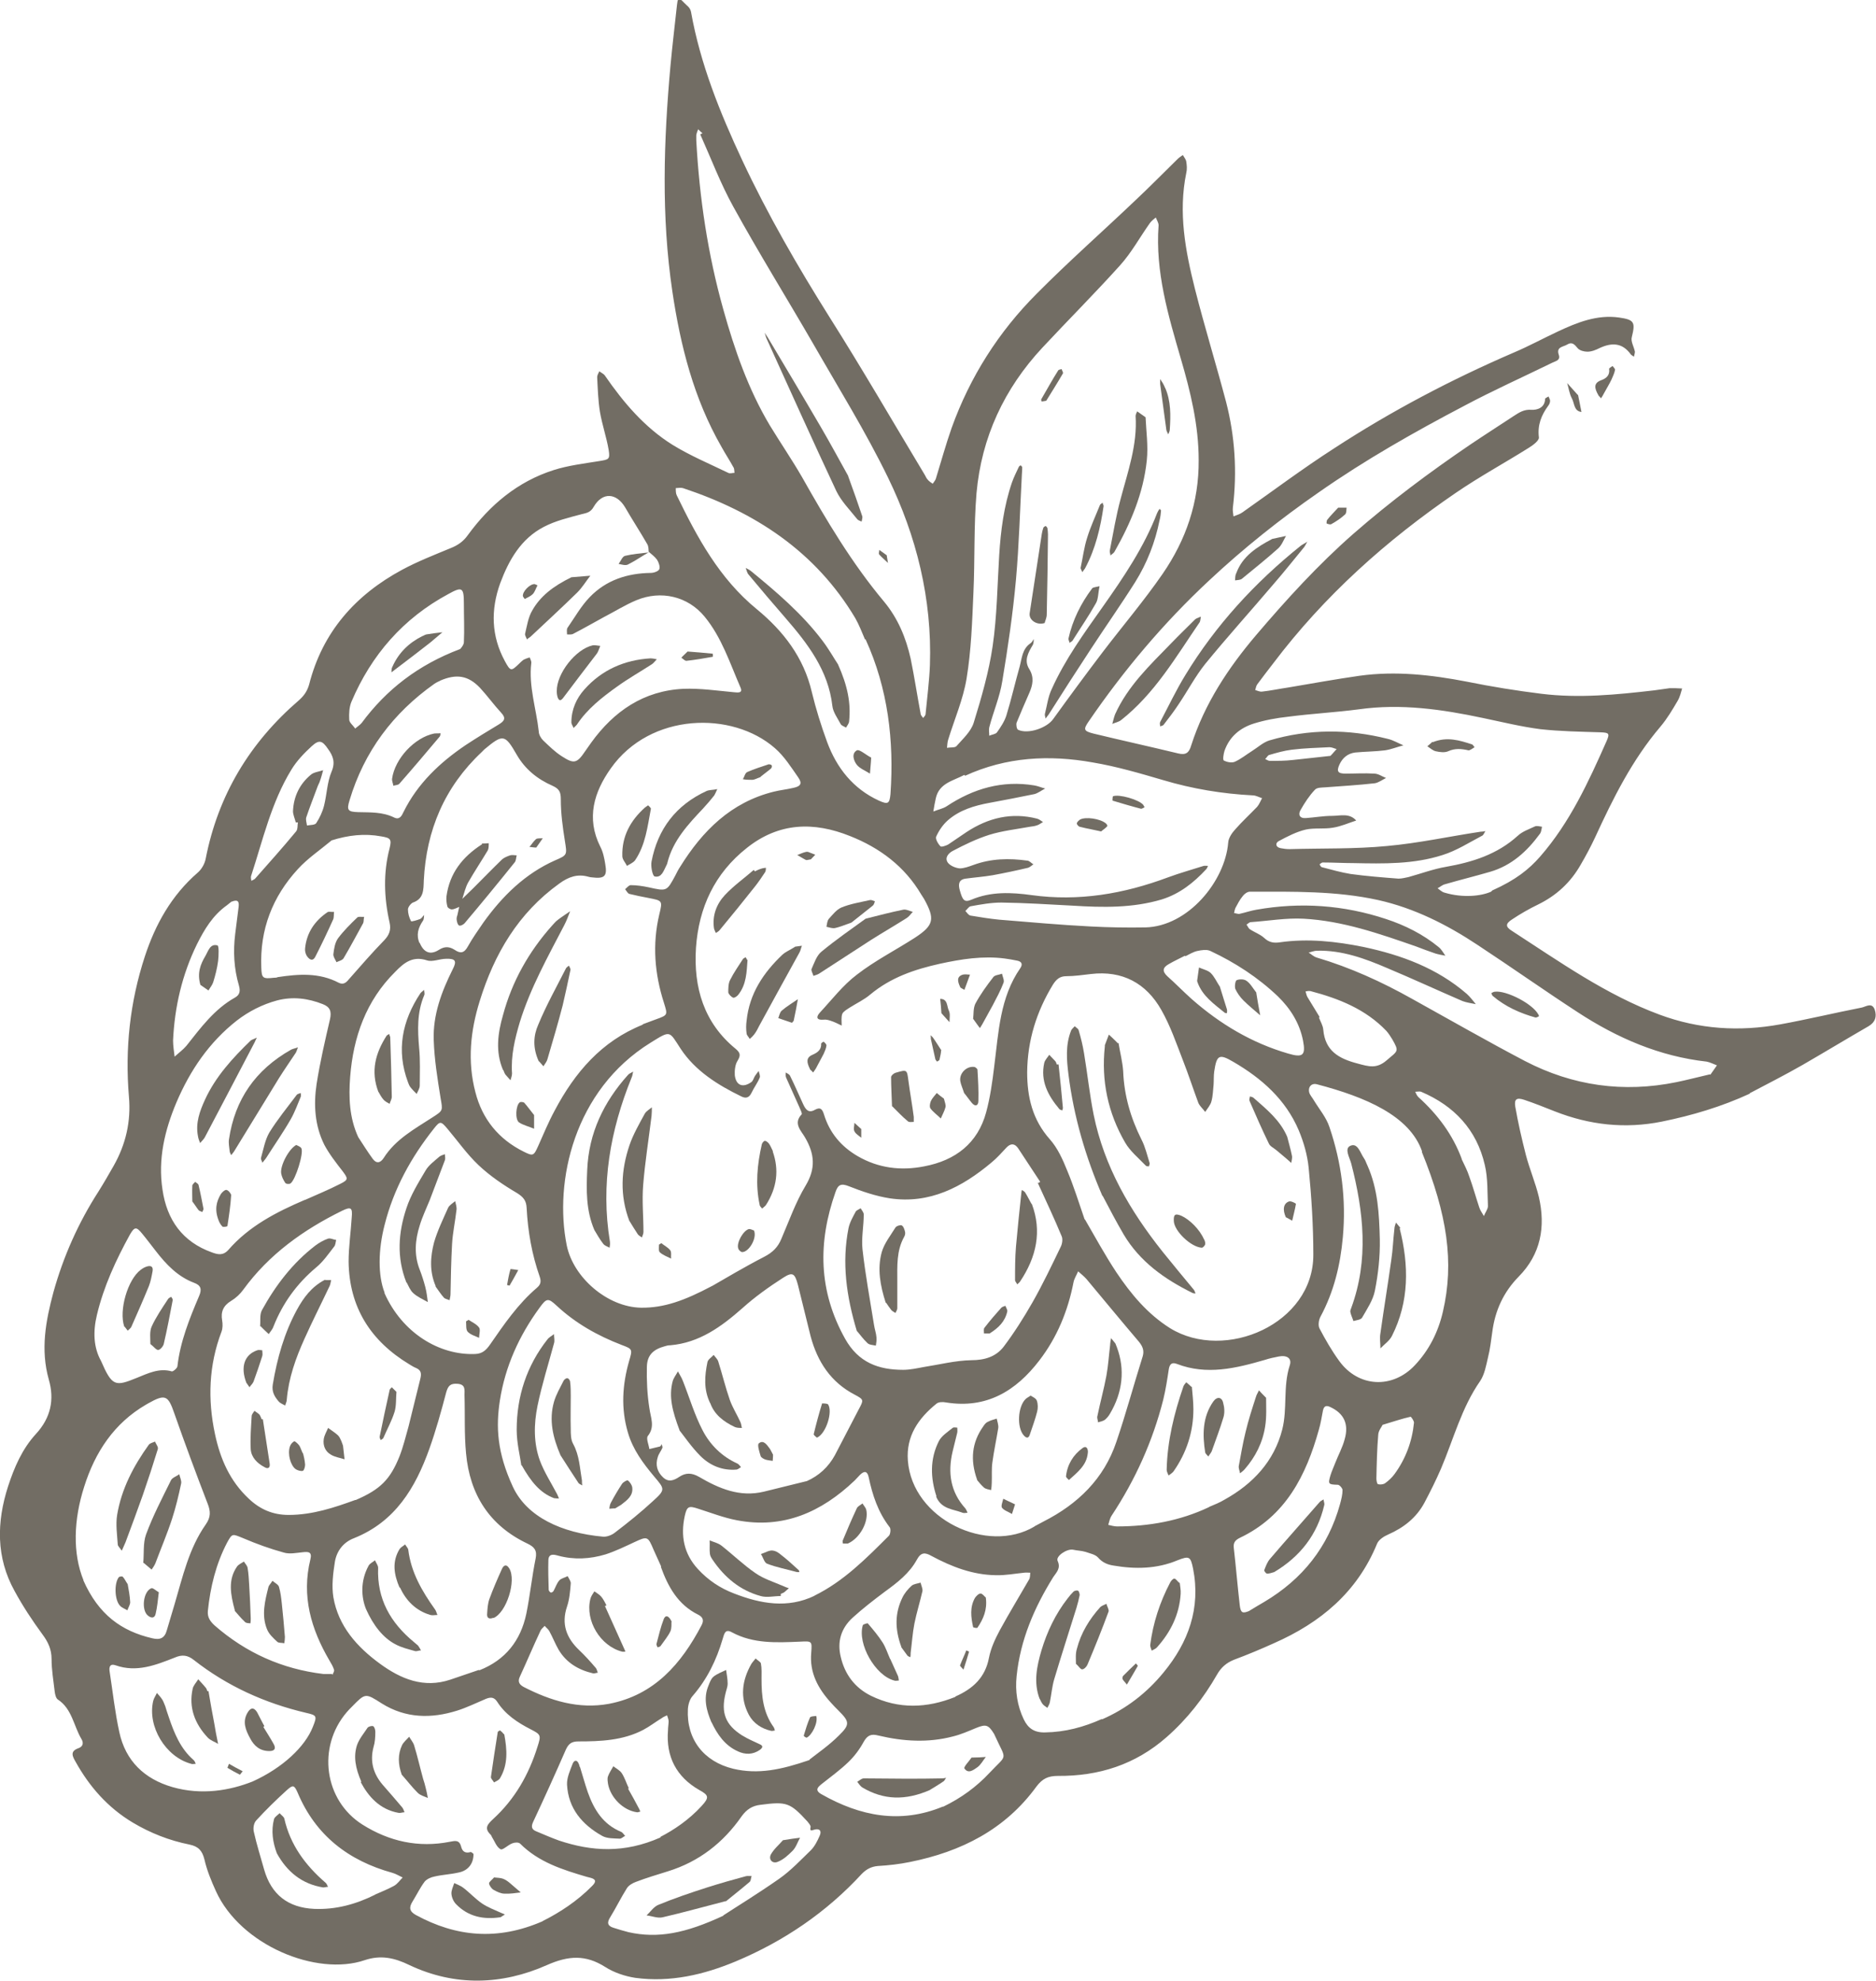 <svg xmlns="http://www.w3.org/2000/svg" id="Livello_2" viewBox="0 0 60.38 63.76"><defs><style>.cls-1{fill:#726d64;stroke-width:0px;}</style></defs><g id="Livello_1-2"><path class="cls-1" d="M56.32,35.2c-.91.42-1.85.7-2.83.9-1.19.24-2.33.11-3.45-.33-.33-.13-.65-.26-.98-.37-.24-.08-.33-.03-.29.22.09.52.21,1.04.34,1.55.12.46.31.9.42,1.36.22.96.06,1.84-.65,2.56-.49.5-.76,1.09-.85,1.78-.04.28-.07.56-.14.83-.06.26-.11.54-.25.75-.6.86-.86,1.88-1.26,2.82-.16.37-.34.73-.53,1.09-.26.49-.67.81-1.17,1.03-.14.06-.31.17-.36.3-.64,1.56-1.82,2.54-3.32,3.2-.42.19-.85.37-1.28.53-.25.1-.42.25-.55.48-.43.75-.96,1.43-1.62,2.01-1.01.89-2.19,1.26-3.5,1.25-.32,0-.5.09-.69.34-1.01,1.39-2.43,2.1-4.07,2.43-.34.07-.69.11-1.04.13-.21.02-.36.1-.51.25-1.14,1.24-2.51,2.17-4.06,2.82-1.03.43-2.1.68-3.23.53-.33-.05-.69-.17-.97-.35-.63-.4-1.18-.37-1.88-.06-1.44.64-2.96.69-4.42,0-.49-.24-.93-.33-1.44-.16-1.55.53-4-.48-4.79-2.22-.15-.33-.29-.67-.37-1.02-.07-.28-.19-.42-.48-.48-.65-.13-1.26-.37-1.83-.71-.8-.48-1.39-1.15-1.84-1.96-.09-.16-.19-.33.09-.43.15-.05.18-.17.1-.3-.25-.42-.3-.97-.76-1.27-.06-.04-.09-.17-.1-.26-.04-.35-.1-.69-.1-1.04,0-.31-.11-.55-.29-.79-.33-.45-.64-.92-.9-1.4-.6-1.08-.58-2.22-.21-3.37.2-.61.45-1.2.9-1.69.47-.51.6-1.1.41-1.75-.27-.96-.1-1.88.15-2.81.32-1.15.8-2.23,1.45-3.24.17-.27.33-.55.49-.83.39-.69.56-1.43.49-2.22-.13-1.54.03-3.04.51-4.51.34-1.04.86-1.97,1.7-2.7.13-.11.23-.29.26-.45.4-2.05,1.42-3.74,3-5.1.17-.15.27-.3.33-.51.43-1.69,1.49-2.88,2.99-3.69.5-.27,1.04-.48,1.57-.7.23-.09.41-.22.55-.42.71-.97,1.6-1.72,2.76-2.09.47-.15.98-.21,1.47-.29.3-.05.35-.05.3-.36-.07-.41-.21-.81-.28-1.22-.06-.37-.07-.74-.09-1.12,0-.06.04-.13.07-.19.06.05.14.08.18.14.6.87,1.28,1.67,2.18,2.23.57.35,1.19.61,1.79.9.05.03.13,0,.2,0-.01-.06,0-.14-.04-.19-.12-.22-.26-.43-.38-.65-.89-1.55-1.32-3.25-1.58-5-.36-2.42-.28-4.84-.06-7.27.06-.65.14-1.31.21-1.96.02-.16.03-.28.22-.07.09.1.2.15.23.3.3,1.68.93,3.24,1.65,4.78.82,1.75,1.78,3.41,2.81,5.05,1.05,1.66,2.04,3.37,3.05,5.05.04.06.06.13.11.18.04.05.1.09.16.13.03-.05.08-.1.1-.16.17-.55.32-1.1.51-1.64.59-1.64,1.51-3.09,2.74-4.32,1.02-1.03,2.11-1.99,3.16-2.99.47-.44.92-.9,1.38-1.35.05-.05.11-.08.16-.12.04.07.1.14.11.21.02.12.03.25,0,.37-.26,1.27-.03,2.5.28,3.73.31,1.22.68,2.42,1,3.63.29,1.12.36,2.26.22,3.41-.01.09.01.19.02.28.1-.04.21-.07.29-.13.98-.69,1.94-1.41,2.95-2.06,1.84-1.2,3.78-2.22,5.8-3.09.47-.2.93-.45,1.4-.67.62-.29,1.26-.55,1.97-.45.49.07.53.15.41.63-.04.14.07.31.1.47,0,.05-.02.1-.03.16-.03-.02-.07-.04-.1-.07-.27-.38-.61-.39-1-.21-.12.06-.26.12-.4.12-.11,0-.25-.04-.31-.11-.1-.12-.18-.22-.34-.12-.13.08-.36.07-.27.33.06.18-.1.2-.2.25-.94.46-1.9.89-2.82,1.38-1.62.85-3.21,1.75-4.71,2.8-1.24.86-2.42,1.8-3.52,2.83-1.47,1.37-2.75,2.89-3.88,4.54-.18.26-.16.31.15.39.91.22,1.82.42,2.73.64.25.06.35-.02.42-.26.43-1.34,1.19-2.49,2.09-3.55.98-1.15,1.99-2.26,3.13-3.26,1.19-1.04,2.45-1.98,3.76-2.87.46-.31.93-.61,1.4-.92.17-.11.33-.22.57-.2.18.01.43-.06.44-.35,0-.03.07-.05.11-.08.02.05.05.1.05.14,0,.05-.02.11-.06.16-.22.3-.35.62-.3,1.02.01.1-.19.25-.32.33-.78.49-1.59.93-2.35,1.45-2.24,1.53-4.24,3.32-5.88,5.49-.17.22-.34.44-.51.67-.04.05-.05.12-.07.19.07.02.15.06.22.05.28-.03.55-.09.83-.13.77-.13,1.54-.27,2.31-.38,1.16-.16,2.31-.03,3.45.19.79.16,1.59.29,2.4.39,1.21.15,2.42.03,3.63-.11.17-.02.33-.05.5-.07.13,0,.26,0,.4.01-.04.13-.07.27-.14.39-.17.29-.34.58-.56.84-.91,1.07-1.52,2.3-2.1,3.56-.14.3-.3.6-.47.89-.32.56-.77.98-1.36,1.27-.29.14-.57.3-.84.48-.22.14-.22.24-.01.37,1.53.99,3.03,2.06,4.76,2.7,1.27.47,2.56.55,3.88.31.88-.16,1.75-.37,2.62-.54.14-.03.33-.18.42.07.07.22.02.4-.2.53-.71.41-1.42.84-2.13,1.25-.56.32-1.13.61-1.7.91ZM20.88,17.78c-.01-.09,0-.19-.05-.27-.23-.4-.48-.78-.71-1.18-.28-.47-.73-.5-1.01-.02-.1.18-.22.2-.39.24-.41.11-.84.21-1.22.41-.73.38-1.12,1.06-1.4,1.81-.31.86-.29,1.7.15,2.51.18.33.2.33.45.09.05-.05.1-.1.16-.14.06-.03.12-.05.19-.07.02.06.06.13.05.18-.09.75.16,1.47.24,2.2,0,.1.07.22.14.29.19.18.38.37.6.51.4.26.49.23.76-.17.06-.09.13-.18.19-.27.73-1.01,1.69-1.67,2.97-1.73.54-.02,1.08.06,1.62.11.13.01.3.04.21-.16-.34-.78-.6-1.6-1.15-2.27-.54-.66-1.41-.86-2.2-.53-.36.15-.69.36-1.04.54-.33.18-.66.37-.99.54-.05.03-.13.02-.2.02,0-.08-.02-.17.02-.22.23-.33.43-.69.71-.98.53-.55,1.21-.77,1.97-.78.09,0,.24-.05.27-.12.03-.08-.02-.22-.07-.3-.07-.1-.18-.18-.27-.26h0ZM22.94,41.38c.4-.23,1.02-.6,1.66-.93.27-.14.44-.31.55-.58.25-.58.46-1.18.78-1.71.33-.55.29-1.02-.02-1.55-.12-.21-.39-.45-.11-.74.03-.03-.04-.15-.07-.23-.14-.32-.29-.64-.43-.96-.02-.05-.01-.1-.01-.16.05.03.12.06.14.11.15.3.28.61.42.91.08.17.17.3.38.18.18-.1.24-.01.29.15.18.59.55,1.03,1.08,1.34.67.39,1.4.48,2.15.33,1-.19,1.72-.74,1.99-1.74.13-.48.2-.98.26-1.48.14-1.09.18-2.21.84-3.16.08-.12.05-.21-.1-.24-.14-.03-.27-.05-.41-.07-.7-.09-1.39.02-2.08.17-.81.18-1.58.44-2.24.99-.2.17-.44.28-.66.42-.09.06-.2.12-.24.2-.04.11-.02.25-.02.38-.12-.06-.24-.12-.37-.16-.06-.02-.14-.04-.21-.03-.25.02-.24-.1-.12-.23.39-.42.74-.88,1.19-1.22.58-.45,1.25-.79,1.87-1.19.61-.4.65-.6.29-1.25-.03-.05-.06-.09-.09-.14-.53-.9-1.33-1.5-2.29-1.88-1.17-.47-2.29-.44-3.32.38-1.04.82-1.55,1.92-1.64,3.22-.08,1.27.25,2.41,1.28,3.25.14.12.17.2.06.38-.08.12-.1.32-.09.47.04.33.26.41.53.22.06-.04.08-.14.12-.2.04-.06.08-.11.12-.16.01.07.06.16.03.22-.07.17-.18.31-.26.48-.08.17-.19.19-.33.12-.76-.37-1.48-.82-1.95-1.53-.38-.58-.31-.61-.97-.2-2.47,1.53-3.11,4.47-2.7,6.52.21,1.04,1.31,1.99,2.39,2.01.74.01,1.4-.23,2.27-.69ZM32.9,15.01c0,.08,0,.16-.01.25-.06,1.13-.09,2.26-.19,3.39-.1,1.1-.26,2.19-.44,3.27-.08.51-.29.99-.42,1.49-.02.08,0,.18,0,.27.09-.04.21-.05.25-.11.12-.17.24-.35.3-.54.16-.52.28-1.05.43-1.58.07-.26.08-.56.34-.74.05-.03.08-.09.11-.14,0,.06,0,.14-.03.19-.15.25-.29.5-.11.78.16.26.11.51,0,.76-.14.32-.28.64-.41.96-.02.06,0,.21.05.23.32.15.93-.06,1.13-.35.52-.72,1.05-1.44,1.59-2.15.64-.84,1.33-1.65,1.93-2.52.75-1.09,1.17-2.3,1.16-3.66,0-1.12-.26-2.19-.57-3.25-.41-1.41-.83-2.81-.72-4.31,0-.08-.06-.17-.09-.25-.07.06-.14.11-.19.18-.32.45-.59.95-.96,1.36-.81.9-1.67,1.76-2.5,2.65-1.23,1.32-1.96,2.89-2.12,4.68-.09,1.07-.05,2.15-.1,3.22-.04.92-.07,1.84-.22,2.75-.11.67-.39,1.31-.59,1.96-.03.09-.03.18-.04.27.1-.02.25,0,.3-.05.21-.24.47-.47.56-.76.25-.81.49-1.64.61-2.47.14-.96.15-1.95.21-2.92.05-.8.15-1.58.41-2.34.06-.17.14-.33.22-.5.01-.02.04-.05.06-.05.01,0,.03.03.05.05ZM34.92,39.25c.32.55.64,1.14,1.01,1.7.47.7,1,1.34,1.73,1.8,1.77,1.09,4.62-.14,4.61-2.37,0-.93-.06-1.87-.15-2.79-.04-.41-.16-.83-.32-1.21-.42-.99-1.19-1.67-2.1-2.2-.46-.27-.54-.23-.62.31-.02.14-.01.28-.02.42-.02.18-.02.36-.07.54-.03.12-.13.23-.2.34-.07-.1-.17-.18-.22-.29-.17-.46-.32-.92-.5-1.38-.21-.54-.4-1.1-.69-1.61-.49-.87-1.26-1.28-2.27-1.16-.26.03-.53.07-.79.07-.21,0-.32.1-.43.27-.53.87-.82,1.8-.83,2.82,0,.8.17,1.53.73,2.16.25.28.42.66.56,1.01.21.5.37,1.02.56,1.57ZM20.68,32.97c.14-.05.29-.11.43-.16.39-.14.38-.14.26-.53-.3-.93-.38-1.88-.15-2.85.11-.45.1-.44-.36-.53-.21-.04-.41-.08-.61-.13-.05-.02-.09-.1-.13-.15.06-.05.12-.13.18-.13.19,0,.39.03.58.07.58.13.58.13.85-.37.05-.1.1-.2.16-.29.72-1.16,1.64-2.08,3.02-2.42.2-.05.41-.07.62-.12.24-.05.3-.14.16-.34-.23-.33-.45-.68-.75-.94-1.37-1.2-4.01-1.15-5.28.65-.54.76-.8,1.6-.34,2.52.09.17.13.37.16.56.07.39-.02.48-.42.43-.04,0-.08-.01-.12-.02-.35-.1-.64,0-.94.22-1.32.95-2.09,2.26-2.56,3.78-.3.96-.4,1.94-.14,2.93.22.87.75,1.52,1.56,1.92.3.15.32.13.46-.18.17-.38.33-.77.53-1.14.65-1.23,1.51-2.24,2.84-2.77ZM48.03,28.66c.76-.34,1.18-.68,1.54-1.09.96-1.1,1.56-2.41,2.14-3.72.11-.25.07-.27-.21-.28-.64-.02-1.28-.03-1.92-.1-.62-.08-1.23-.23-1.85-.36-1.32-.28-2.64-.47-3.99-.28-.76.1-1.53.14-2.29.24-.37.04-.75.11-1.1.22-.44.14-.78.42-.94.88-.03.1-.06.28-.02.31.1.05.25.08.35.04.2-.09.37-.23.56-.35.19-.12.36-.28.56-.34,1.26-.37,2.53-.37,3.8-.05.18.04.34.14.51.21-.2.05-.39.13-.59.16-.32.04-.64.04-.96.07-.24.03-.41.17-.51.39-.1.22-.05.29.2.29.31,0,.61-.02.92,0,.13,0,.25.09.38.14-.12.06-.24.15-.36.17-.53.06-1.05.09-1.58.13-.12.01-.28,0-.35.08-.18.19-.33.42-.46.65-.09.15-.03.28.18.26.28-.02.55-.07.83-.07.27,0,.56-.1.78.15-.25.08-.49.19-.75.23-.29.05-.59,0-.87.06-.3.07-.59.22-.87.37-.12.06-.11.2.06.23.1.02.19.03.29.03,1.05-.03,2.09,0,3.13-.1,1.01-.09,2.01-.31,3.01-.46.05,0,.11-.01.16-.02-.04.05-.06.13-.11.15-.42.22-.82.48-1.27.62-.93.3-1.9.28-2.86.26-.33,0-.67-.02-1-.02-.03,0-.07.04-.1.06.02.03.04.08.07.09.31.08.62.17.93.22.51.07,1.03.11,1.54.15.11,0,.22-.03.32-.05.4-.11.8-.26,1.21-.33.85-.15,1.65-.4,2.31-1,.15-.14.36-.21.55-.3.06-.03.16,0,.23.01-.02.08-.02.17-.07.23-.41.56-.91,1.02-1.6,1.22-.48.14-.97.26-1.45.4-.09.02-.16.09-.24.13.07.05.14.12.22.14.6.18,1.19.11,1.5-.03ZM11.45,48.28c.79-.34,1.11-.66,1.41-1.41.12-.31.2-.64.29-.96.13-.51.25-1.03.38-1.54.04-.17.02-.27-.14-.34-.08-.03-.15-.08-.22-.12-1.24-.75-1.93-1.83-1.95-3.3,0-.47.07-.94.1-1.42.03-.32-.02-.36-.31-.22-1.24.61-2.35,1.4-3.18,2.54-.1.14-.24.27-.39.36-.25.15-.34.35-.29.63.02.12.02.25-.02.36-.41,1.08-.45,2.18-.21,3.3.17.8.48,1.51,1.09,2.08.36.34.77.52,1.28.52.77,0,1.48-.24,2.14-.48ZM31.04,24.94c-.35.19-.81.26-.92.75-.03.14-.06.29-.08.43.14-.06.31-.09.43-.17.86-.57,1.79-.84,2.82-.67.12.02.23.07.35.1-.12.06-.23.15-.35.18-.48.1-.96.19-1.44.28-.49.09-.96.23-1.34.56-.16.14-.29.33-.38.53-.03.07.06.23.14.31.03.03.18-.02.25-.06.2-.13.39-.27.59-.4.7-.46,1.45-.64,2.27-.43.07.02.13.07.19.11-.06.03-.12.08-.18.1-.08.03-.16.04-.24.05-.44.08-.89.13-1.31.26-.41.13-.8.32-1.18.52-.13.07-.27.22-.15.38.08.1.25.17.38.18.14,0,.3-.06.44-.11.57-.21,1.15-.22,1.73-.14.07,0,.13.08.2.12-.06.04-.11.09-.17.11-.38.09-.76.17-1.14.24-.29.05-.58.07-.87.11-.23.03-.24.19-.19.37.09.33.15.4.37.31.63-.27,1.29-.24,1.94-.15,1.52.21,2.97-.04,4.39-.57.38-.14.77-.25,1.15-.37.04-.01.1,0,.14,0-.02.04-.03.08-.06.11-.4.43-.85.79-1.43.97-.94.28-1.9.26-2.86.2-.77-.04-1.53-.09-2.3-.1-.33,0-.66.06-.99.12-.06.01-.11.1-.17.15.05.05.1.14.17.15.3.05.61.1.91.13.99.08,1.97.17,2.96.22.58.03,1.17.04,1.75.03,1.38-.03,2.57-1.49,2.67-2.73.01-.15.12-.31.23-.43.22-.25.47-.48.7-.72.07-.08.11-.19.16-.28-.1-.03-.2-.09-.3-.09-.98-.05-1.94-.21-2.88-.49-.75-.22-1.5-.44-2.27-.57-1.4-.25-2.78-.18-4.11.43ZM33.39,38.09s.06-.03.09-.05c-.24-.36-.47-.72-.71-1.08-.11-.16-.24-.17-.38-.02-.15.16-.3.33-.47.47-.95.8-2,1.35-3.28,1.16-.45-.07-.89-.22-1.32-.39-.25-.1-.35-.05-.43.19-.57,1.62-.55,3.18.31,4.72.43.77,1.08,1,1.87,1,.22,0,.44-.05.66-.09.51-.08,1.02-.21,1.53-.22.43,0,.79-.11,1.04-.43.34-.45.65-.94.93-1.43.33-.58.62-1.19.91-1.79.05-.1.07-.25.03-.34-.24-.58-.51-1.15-.77-1.72ZM17.47,61.83c.54-.27,1.11-.64,1.59-1.13.13-.13.13-.21-.05-.26-.04-.01-.08-.02-.12-.03-.78-.23-1.55-.47-2.15-1.07-.05-.05-.18-.04-.25-.01-.14.05-.31.23-.38.19-.13-.07-.19-.26-.28-.4-.01-.02-.02-.05-.04-.07-.22-.21-.09-.34.08-.5.7-.64,1.15-1.43,1.43-2.33.12-.37.11-.39-.22-.56-.43-.22-.82-.48-1.08-.89-.1-.15-.21-.15-.36-.09-.31.13-.61.28-.93.38-.83.26-1.65.25-2.42-.23-.53-.34-.53-.34-.96.1-.06.06-.12.12-.17.18-.96,1.12-.73,2.84.51,3.62.86.54,1.8.75,2.81.55.16-.03.3-.07.36.15.04.17.14.23.31.18.02,0,.09.05.09.07,0,.3-.17.53-.48.59-.26.06-.53.07-.78.13-.11.02-.24.08-.31.16-.15.2-.26.43-.39.64-.12.19-.11.32.11.44,1.29.7,2.62.83,4.07.2ZM15.43,53.76c.84-.33,1.33-.96,1.51-1.82.12-.59.18-1.19.3-1.78.05-.26-.04-.37-.27-.48-1.22-.58-1.85-1.58-1.97-2.9-.06-.62-.03-1.25-.05-1.88,0-.16.04-.34-.22-.36-.24-.02-.31.07-.37.28-.16.61-.33,1.22-.54,1.81-.45,1.26-1.1,2.35-2.43,2.88-.34.13-.55.41-.61.75-.06.38-.11.78-.05,1.15.16.93.76,1.6,1.5,2.14.67.49,1.41.8,2.27.51.3-.1.61-.21.91-.31ZM22.53,4.33s.05-.03.08-.04c-.05-.04-.09-.08-.14-.13-.02.06-.05.12-.06.19,0,.05,0,.11,0,.17.1,1.84.37,3.66.87,5.44.36,1.29.8,2.56,1.49,3.72.34.56.71,1.1,1.04,1.67.79,1.4,1.61,2.78,2.64,4.01.45.54.71,1.17.86,1.84.12.59.21,1.18.32,1.77,0,.05.05.09.08.14.03-.04.08-.08.08-.13.05-.53.12-1.05.14-1.58.07-2.12-.43-4.14-1.35-6.03-.72-1.48-1.59-2.88-2.41-4.31-.85-1.47-1.75-2.92-2.57-4.41-.41-.74-.71-1.54-1.06-2.32ZM33.29,49.13c.08-.04.19-.1.3-.16,1.1-.56,1.94-1.37,2.34-2.56.31-.91.56-1.84.85-2.76.05-.18,0-.31-.12-.46-.57-.67-1.13-1.35-1.69-2.02-.08-.09-.18-.17-.27-.25-.05.12-.13.24-.15.36-.18.92-.53,1.77-1.1,2.51-.75.98-1.7,1.56-3,1.35-.1-.02-.24-.02-.31.04-.58.47-.98,1.04-.92,1.83.14,1.89,2.56,3.03,4.08,2.12ZM25.95,47.68c.41-.18.71-.46.92-.84.26-.49.51-.99.77-1.48.16-.3.17-.31-.13-.47-.77-.4-1.2-1.06-1.42-1.88-.14-.55-.27-1.11-.41-1.66-.1-.37-.17-.42-.48-.22-.45.29-.9.61-1.3.97-.68.6-1.39,1.12-2.33,1.2-.06,0-.11.01-.17.03-.37.1-.57.28-.58.66-.01.44.01.89.08,1.33.04.31.19.6-.05.9-.06.08.03.28.05.42.11-.03.22-.05.33-.08.03,0,.05-.05.07-.08,0,.04.03.09.02.12-.04.1-.12.19-.15.3-.08.25-.02.47.17.65.18.17.35.1.53-.02.2-.13.39-.13.62,0,.65.38,1.32.67,2.1.48.46-.11.92-.23,1.38-.34ZM9.82,38.62c.38-.17.77-.33,1.14-.52.26-.13.24-.17.07-.4-.21-.27-.43-.55-.59-.85-.31-.62-.35-1.29-.25-1.96.11-.7.27-1.39.43-2.08.06-.26,0-.4-.23-.49-.48-.19-.97-.25-1.47-.12-.48.13-.91.35-1.3.65-.89.7-1.5,1.6-1.94,2.63-.38.9-.6,1.83-.45,2.81.14.97.64,1.68,1.59,2.02.19.07.36.11.53-.08.67-.77,1.55-1.22,2.46-1.61ZM55.05,34.59c.06-.08.13-.19.21-.3-.11-.04-.22-.1-.33-.12-1.52-.17-2.88-.76-4.15-1.59-1.09-.71-2.15-1.46-3.23-2.17-.98-.65-2.03-1.18-3.19-1.44-1.36-.3-2.75-.27-4.13-.27-.08,0-.18.07-.23.14-.1.12-.17.26-.24.39-.02.05-.03.1-.04.16.06,0,.13.04.19.02.18-.04.35-.1.53-.13,1.42-.25,2.81-.15,4.17.3.61.2,1.19.49,1.69.9.09.07.15.18.22.28-.11-.02-.22-.04-.32-.07-.21-.07-.42-.15-.63-.23-1.18-.41-2.35-.82-3.61-.89-.56-.03-1.13.07-1.7.11-.05,0-.09.05-.14.08.04.05.06.12.11.15.15.1.33.16.46.28.15.14.3.17.5.14.91-.13,1.81-.03,2.7.15,1.22.26,2.36.68,3.32,1.51.11.1.2.22.29.33-.14-.03-.3-.05-.43-.1-.81-.35-1.61-.72-2.42-1.06-.72-.31-1.46-.58-2.26-.56-.09,0-.18.04-.27.06.08.05.16.13.26.16,1.08.32,2.09.78,3.07,1.33,1.21.67,2.41,1.36,3.63,2,1.54.8,3.17,1.03,4.88.68.34-.07.68-.16,1.07-.25ZM45.77,37.06c-.4-1.15-1.82-1.75-3.38-2.16-.18-.05-.3.09-.25.27.03.09.1.16.15.25.17.28.4.55.5.86.39,1.15.54,2.33.43,3.54-.08.9-.29,1.76-.72,2.56-.06.11-.08.29-.03.38.19.36.39.71.63,1.04.62.86,1.72.91,2.44.14.46-.49.75-1.07.9-1.72.37-1.59.14-3.13-.68-5.15ZM16.51,47.86c.45.96,1.56,1.48,2.9,1.6.12.01.28-.05.38-.13.42-.32.83-.65,1.22-1.01.41-.37.39-.39.05-.79-.36-.43-.69-.87-.85-1.42-.23-.78-.18-1.54.04-2.31.11-.37.11-.38-.24-.51-.78-.3-1.49-.7-2.1-1.27-.27-.25-.32-.24-.55.08-.65.89-1.1,1.88-1.27,2.97-.13.84-.1,1.67.42,2.79ZM12.37,41.61c.57,1.29,1.77,2.02,2.93,1.97.23-.01.35-.13.47-.3.45-.65.9-1.31,1.51-1.83.13-.11.14-.21.09-.36-.25-.71-.38-1.45-.42-2.21-.01-.23-.1-.35-.31-.48-.44-.26-.87-.55-1.24-.9-.37-.35-.67-.78-1-1.17-.21-.25-.24-.25-.43-.01-.74.93-1.3,1.95-1.59,3.1-.21.81-.22,1.63,0,2.19ZM27.84,20.58c-.1-.23-.19-.47-.31-.68-1.28-2.15-3.23-3.42-5.55-4.19-.07-.02-.16,0-.23,0,0,.08,0,.17.03.23.66,1.36,1.37,2.68,2.58,3.67.85.7,1.51,1.55,1.77,2.67.13.54.3,1.08.49,1.6.31.84.84,1.51,1.67,1.89.29.13.34.1.37-.21.12-1.72-.08-3.4-.8-4.98ZM35.47,55.34c.78-.34,1.44-.85,1.98-1.51.8-.97,1.2-2.07.95-3.34-.08-.39-.12-.42-.5-.27-.67.28-1.36.29-2.06.17-.2-.03-.36-.1-.5-.26-.09-.1-.26-.13-.4-.18-.13-.04-.27-.04-.4-.07-.2-.04-.57.21-.5.36.11.24-.04.37-.14.52-.61.98-1.06,2.02-1.18,3.19-.05.48.02.95.23,1.39.14.29.34.43.69.42.64-.01,1.24-.17,1.82-.43ZM2.68,50.86c.49,1.11,1.23,1.64,2.22,1.87.25.06.4,0,.47-.26.08-.28.17-.56.25-.84.26-.88.46-1.79,1-2.56.17-.24.16-.43.06-.68-.37-.96-.73-1.93-1.07-2.9-.2-.58-.29-.63-.84-.32-.02.01-.05.03-.07.04-1.03.6-1.64,1.53-1.99,2.64-.34,1.06-.38,2.14-.02,3.02ZM21.28,50.42c-.08-.18-.16-.35-.24-.53-.19-.45-.2-.45-.63-.25-.3.14-.61.29-.92.39-.5.15-1.01.18-1.53.04-.14-.04-.3-.07-.31.14-.01.32,0,.64.01.96,0,.03.04.08.07.09.03,0,.08-.03.09-.06.06-.11.1-.24.18-.33.06-.07.18-.09.27-.14.04.08.11.17.1.24-.02.25-.04.5-.12.74-.19.56-.02,1.01.39,1.4.19.18.37.38.54.58.03.04.04.1.06.15-.05,0-.11.03-.15.02-.47-.11-.86-.34-1.11-.76-.11-.19-.19-.4-.3-.6-.03-.06-.1-.11-.15-.17-.04.05-.1.09-.13.15-.23.49-.44.99-.67,1.49-.08.17,0,.26.13.33.86.44,1.76.72,2.74.54,1.46-.28,2.33-1.29,2.98-2.53.08-.15.05-.26-.11-.34-.65-.32-.97-.9-1.2-1.54ZM13.51,30.35c.13.31.34.4.62.22.19-.12.34-.1.5,0,.19.13.31.11.43-.11.15-.27.33-.52.5-.77.61-.85,1.34-1.57,2.31-2,.4-.17.38-.18.31-.63-.07-.44-.13-.88-.13-1.33,0-.24-.05-.34-.27-.44-.48-.21-.88-.53-1.15-1-.38-.66-.44-.67-1.04-.17-.03.03-.06.06-.09.09-1.19,1.12-1.78,2.51-1.86,4.13-.01.3,0,.59-.35.71-.07.03-.16.15-.16.22,0,.13.04.27.1.38.01.02.19-.03.29-.07.05-.02.08-.08.13-.13-.01.06,0,.14-.04.19-.15.22-.22.45-.11.71ZM8.13,57.34c.97-.44,1.69-1.12,1.94-1.76.14-.35.13-.37-.22-.45-1.32-.31-2.54-.86-3.61-1.7-.2-.16-.38-.18-.61-.08-.61.24-1.23.49-1.91.25-.17-.06-.22.04-.19.21.1.65.17,1.3.31,1.94.2.93.81,1.51,1.71,1.77.94.27,1.85.11,2.58-.18ZM30.76,54.6c.56-.25.95-.61,1.07-1.24.06-.31.2-.61.35-.89.3-.55.63-1.09.94-1.63.04-.06.03-.15.04-.22-.07,0-.13-.01-.2,0-.3.03-.61.09-.91.08-.74-.01-1.42-.27-2.07-.62-.21-.12-.34-.12-.47.12-.24.44-.63.74-1.03,1.03-.36.27-.71.54-1.04.84-.37.34-.5.77-.38,1.26.13.56.45.99.97,1.25.9.44,1.81.4,2.71.04ZM38.92,48.5c.17-.07.34-.14.49-.23.92-.51,1.6-1.24,1.86-2.26.17-.67.02-1.38.24-2.06.08-.23-.09-.34-.35-.29-.15.03-.3.06-.45.11-.93.27-1.87.5-2.83.13-.16-.06-.23,0-.26.16-.05.33-.1.66-.18.99-.34,1.34-.9,2.58-1.66,3.73-.06.09-.08.2-.11.3.09.02.19.05.28.05,1.03,0,2.03-.18,2.96-.62ZM10.66,27.06c-.36.3-.76.57-1.07.91-.82.89-1.23,1.95-1.18,3.17.01.35.05.37.41.33.04,0,.08,0,.12-.02.67-.1,1.33-.15,1.96.18.14.07.23.01.32-.1.38-.43.75-.86,1.15-1.27.16-.17.22-.33.17-.56-.18-.8-.21-1.6,0-2.4.07-.29.03-.33-.27-.38-.54-.1-1.06-.04-1.6.13ZM26.21,51.36c.94-.46,1.67-1.2,2.4-1.93.05-.05.07-.23.02-.28-.37-.48-.55-1.03-.67-1.6-.04-.2-.14-.22-.28-.08-.06.06-.11.12-.17.18-1.07,1.02-2.3,1.57-3.8,1.28-.42-.08-.83-.24-1.24-.37-.3-.1-.36-.08-.43.23-.14.64-.03,1.22.42,1.71.33.36.72.62,1.17.79.85.33,1.72.49,2.59.07ZM26.06,56.63c.24-.19.62-.45.94-.77.37-.36.34-.45-.02-.81-.08-.08-.16-.16-.23-.24-.42-.46-.7-.97-.64-1.62.03-.38.02-.37-.38-.35-.74.03-1.48.07-2.17-.3-.23-.13-.25.06-.3.21-.2.68-.5,1.3-.97,1.84-.09.1-.14.27-.15.42-.05.97.51,1.69,1.46,1.92.8.19,1.55.03,2.45-.28ZM21.26,59.12c.41-.21.91-.54,1.32-.99.26-.28.23-.35-.08-.52-.73-.42-1.07-1.07-1-1.92,0-.1.02-.2.02-.29,0-.06-.03-.12-.05-.19-.06.03-.12.05-.17.09-.2.12-.39.27-.6.38-.65.34-1.37.37-2.08.37-.22,0-.32.07-.41.27-.34.78-.69,1.55-1.05,2.32-.07.15-.05.24.09.3.24.1.49.21.74.3,1.05.35,2.1.42,3.27-.1ZM11.53,36.6c.15.23.3.47.46.69.12.17.25.15.36-.02.38-.6.99-.93,1.56-1.3.36-.23.34-.22.27-.63-.1-.62-.2-1.24-.22-1.86-.03-.81.25-1.56.61-2.28.14-.27.09-.35-.21-.34-.21,0-.44.11-.62.05-.46-.15-.74.08-1.02.37-.94.93-1.35,2.1-1.45,3.38-.05.65-.03,1.31.26,1.94ZM23.28,61.65c.38-.25,1.1-.69,1.8-1.18.37-.26.69-.6,1.02-.92.12-.12.21-.3.28-.46.07-.15.01-.25-.17-.2-.1.03-.15.06-.12-.09,0-.05-.06-.12-.1-.17-.56-.61-.67-.65-1.51-.54-.27.03-.45.15-.61.37-.59.85-1.37,1.46-2.37,1.77-.35.11-.69.21-1.03.34-.11.04-.23.11-.29.2-.19.3-.35.63-.54.94-.11.17-.09.28.11.34.16.05.32.1.48.14.94.21,1.83.04,3.05-.53ZM14.17,21.91s-.12.05-.19.1c-1.33.94-2.26,2.18-2.73,3.75-.1.32-.05.37.28.38.39.01.78-.01,1.15.17.18.09.25-.05.31-.18.45-.91,1.17-1.59,2-2.15.35-.23.71-.45,1.06-.66.18-.11.25-.2.08-.38-.24-.26-.44-.54-.68-.8-.38-.4-.76-.46-1.29-.23ZM30.36,58.15c.58-.28,1.07-.64,1.49-1.09.59-.63.55-.36.16-1.22,0-.01-.01-.02-.02-.04-.18-.29-.26-.31-.58-.18-.24.1-.49.21-.74.27-.8.21-1.6.16-2.4-.03-.23-.06-.35-.01-.47.2-.13.24-.3.47-.5.66-.26.25-.55.46-.84.69-.14.11-.25.21-.02.34,1.25.71,2.54.96,3.9.4ZM10.7,53.91c.02-.06.07-.12.05-.17-.03-.1-.09-.2-.15-.3-.59-1.01-.9-2.07-.61-3.25.06-.24-.06-.25-.24-.23-.21.02-.43.07-.62.01-.44-.12-.88-.28-1.3-.46-.35-.14-.35-.17-.52.14-.36.69-.54,1.43-.62,2.2-.02.21.08.34.22.47,1.01.88,2.17,1.4,3.5,1.56.08,0,.17,0,.28,0ZM3.25,43.8c.36.83.46.83,1.15.55.35-.14.72-.33,1.13-.21.04.01.17-.1.18-.16.09-.8.39-1.54.7-2.27.09-.21.06-.34-.16-.42-.53-.2-.9-.59-1.24-1.03-.15-.19-.29-.38-.44-.56-.18-.22-.24-.22-.39.04-.45.82-.84,1.66-1.06,2.58-.13.54-.11,1.05.13,1.48ZM40.22,51.84c.16-.1.32-.19.47-.28,1.23-.73,2.06-1.77,2.44-3.15.04-.15.08-.3.08-.45,0-.06-.1-.17-.15-.17-.31-.01-.32-.02-.24-.3.04-.13.1-.26.15-.39.1-.26.24-.51.31-.78.14-.49-.03-.83-.46-1.03-.14-.07-.21-.03-.24.11-.04.2-.07.41-.13.61-.41,1.48-1.07,2.79-2.55,3.49-.14.07-.21.15-.19.32.07.61.12,1.22.19,1.83.03.27.09.29.31.2ZM12.07,60.98c.2-.09.41-.17.61-.28.11-.06.19-.18.28-.27-.11-.05-.22-.12-.33-.15-1.41-.39-2.47-1.2-3.05-2.58-.11-.25-.15-.26-.35-.08-.34.31-.67.63-.98.97-.08.08-.11.25-.08.37.09.41.22.81.33,1.21.23.81.77,1.23,1.61,1.27.7.03,1.35-.15,1.97-.46ZM38.14,30.76s0,0,0,0c-.17.09-.35.17-.52.27-.2.11-.22.23-.05.39.27.24.52.5.79.74.91.8,1.93,1.41,3.1,1.75.47.14.57.06.48-.41-.11-.57-.41-1.04-.81-1.43-.64-.61-1.38-1.09-2.17-1.46-.12-.06-.29-.03-.43,0-.13.03-.26.11-.38.17ZM14.81,20.89s.11-.11.12-.21c.02-.42,0-.83,0-1.25,0-.52-.05-.56-.5-.31-1.45.78-2.48,1.96-3.12,3.47-.07.17-.08.38-.07.57,0,.1.13.19.19.29.07-.06.15-.11.21-.18.8-1.08,1.82-1.87,3.17-2.38ZM7.45,29.02s-.1.08-.15.12c-.45.32-.72.77-.96,1.25-.48.98-.72,2.02-.77,3.1,0,.17.03.35.05.52.13-.12.27-.22.38-.35.46-.58.9-1.18,1.56-1.55.16-.09.18-.21.13-.39-.16-.54-.19-1.1-.12-1.66.04-.29.07-.58.11-.87.02-.17-.02-.25-.22-.17ZM42.47,32.74s-.01,0-.02.01c.05.13.13.26.14.39.06.68.49.93,1.1,1.09.37.1.62.18.95-.11.35-.3.4-.27.17-.67-.06-.1-.12-.19-.19-.27-.67-.7-1.53-1.04-2.44-1.28-.05-.01-.11,0-.16.01.02.06.03.13.06.18.13.21.26.43.39.64ZM9.6,26.47h-.08c-.03-.12-.09-.25-.09-.36.02-.47.21-.87.57-1.17.1-.09.26-.1.4-.15-.03.11-.06.23-.1.34-.02.07-.06.13-.08.19-.12.33-.25.65-.36.98-.03.08.01.18.02.27.1-.02.26-.01.3-.08.11-.17.2-.36.25-.56.09-.36.1-.76.24-1.09.13-.3.05-.51-.11-.73-.19-.28-.29-.31-.53-.09-.24.22-.48.47-.65.75-.65,1.06-.92,2.27-1.3,3.43-.01.04,0,.1.01.15.05-.03.1-.04.13-.08.44-.5.89-1,1.31-1.51.06-.07.04-.2.06-.31ZM47.04,37.3c.09.19.19.38.25.57.12.33.21.66.32.99.03.1.1.19.15.28.04-.11.13-.22.13-.32-.02-.44,0-.9-.1-1.32-.26-1.14-.99-1.91-2.05-2.36-.05-.02-.13,0-.19,0,.03.06.05.12.1.17.62.56,1.11,1.21,1.4,2ZM44.5,45.86c-.02.05-.13.18-.14.31-.04.47-.05.94-.06,1.42,0,.06.02.17.05.18.07.02.17.01.23-.03.11-.08.22-.18.3-.29.36-.49.57-1.05.63-1.66,0-.06-.09-.19-.11-.19-.27.06-.53.15-.9.26ZM42.82,24.33c.09-.09.14-.16.2-.22-.08-.02-.15-.06-.23-.06-.4.02-.81.03-1.21.08-.25.03-.49.1-.73.17-.05.01-.08.09-.13.13.05.02.1.06.15.06.25,0,.5,0,.75-.03.4-.04.8-.09,1.19-.13Z"></path><path class="cls-1" d="M42.08,17.43c-.07.12-.09.17-.13.21-.32.39-.63.78-.96,1.16-.73.86-1.49,1.7-2.2,2.57-.32.4-.56.86-.85,1.29-.15.23-.32.45-.49.67-.02.03-.07.03-.11.05,0-.05-.02-.1,0-.14.27-.51.51-1.02.81-1.51.98-1.61,2.24-2.98,3.71-4.16.05-.04.1-.06.23-.14Z"></path><path class="cls-1" d="M38.65,19.86c-.02.1-.02.14-.04.17-.76,1.11-1.44,2.29-2.53,3.15-.08.06-.19.08-.28.12.03-.1.05-.21.09-.31.41-.91,1.12-1.58,1.8-2.28.25-.26.51-.51.77-.77.04-.04.1-.05.18-.09Z"></path><path class="cls-1" d="M40.93,17.35c.15-.03.31-.07.46-.1-.08.14-.14.3-.25.4-.38.34-.78.66-1.17.98-.05.04-.15.04-.22.05.01-.08,0-.16.04-.23.2-.55.66-.84,1.15-1.1Z"></path><path class="cls-1" d="M51.45,12.73c-.14-.24-.16-.4.08-.49.17-.06.29-.16.26-.37,0-.02.07-.06.11-.09.03.04.09.09.08.13-.02.1-.07.21-.11.3-.07.15-.16.29-.24.44-.03.06-.06.11-.1.17-.04-.05-.09-.1-.09-.09Z"></path><path class="cls-1" d="M43.08,16.34c.1,0,.18,0,.26,0-.01.08,0,.18-.05.22-.13.12-.28.22-.44.31-.03.02-.1,0-.15-.02-.01,0,0-.09.01-.11.11-.14.24-.27.36-.4Z"></path><path class="cls-1" d="M50.79,12.71c.04.21.08.38.11.55-.25-.03-.22-.28-.31-.44-.08-.15-.1-.33-.15-.49.12.13.23.26.34.38Z"></path><path class="cls-1" d="M19.13,39.59c-.27-.63-.26-1.28-.23-1.94.05-1.18.53-2.18,1.31-3.05.04-.05.11-.07.17-.11-.02.06-.02.13-.05.19-.69,1.7-1,3.45-.7,5.28.01.07,0,.14-.01.2-.07-.04-.15-.06-.2-.12-.11-.14-.2-.3-.29-.45Z"></path><path class="cls-1" d="M20.26,39.31c-.32-.84-.27-1.65,0-2.45.12-.35.31-.68.49-1.01.05-.09.15-.14.23-.21,0,.09,0,.19-.01.28-.09.74-.21,1.48-.27,2.23-.04.5.01,1,.01,1.5,0,.06-.03.12-.05.18-.04-.03-.1-.06-.13-.1-.1-.15-.19-.3-.27-.43Z"></path><path class="cls-1" d="M27.86,29.57c.43-.11.82-.21,1.21-.29.09-.02.2.04.31.07-.07.07-.12.15-.2.2-.38.24-.76.46-1.14.7-.56.36-1.12.73-1.68,1.09-.05.03-.12.05-.18.07-.02-.08-.08-.17-.06-.22.09-.2.16-.43.32-.56.46-.38.95-.72,1.42-1.06Z"></path><path class="cls-1" d="M25.59,30.47c.07-.01.14-.02.22-.03-.03.07-.04.15-.08.22-.43.78-.86,1.56-1.29,2.35-.05.1-.1.2-.17.29-.04.05-.09.1-.14.14-.03-.06-.09-.11-.1-.17-.02-.14-.02-.28,0-.42.09-.87.54-1.54,1.15-2.12.11-.1.26-.16.4-.25Z"></path><path class="cls-1" d="M24.31,28.04c.06-.03.12-.06.19-.08.05-.02.1-.02.15-.03,0,.05,0,.11-.03.15-.1.15-.2.3-.31.44-.38.48-.76.95-1.15,1.42-.03.04-.08.06-.12.09-.02-.05-.05-.1-.06-.15-.06-.41.08-.78.35-1.07.28-.3.62-.54.93-.81.01.02.03.03.04.05Z"></path><path class="cls-1" d="M24.87,37.06c.21.59.14,1.17-.22,1.73-.03.04-.08.07-.12.11-.03-.04-.08-.08-.08-.12-.14-.65-.08-1.3.07-1.95.01-.04.06-.11.1-.11.04,0,.1.05.13.09.05.07.08.15.13.25Z"></path><path class="cls-1" d="M28.71,35.61c-.01-.32-.03-.63-.03-.94,0-.05.08-.12.14-.14.38-.11.37-.11.42.27.05.38.12.76.17,1.15,0,.05,0,.1,0,.16-.06,0-.15.02-.19-.02-.17-.14-.32-.3-.5-.48Z"></path><path class="cls-1" d="M31.32,32.79c.02-.13,0-.33.07-.48.16-.3.37-.59.58-.86.05-.07.18-.07.28-.11.02.1.08.21.05.29-.09.24-.22.48-.34.71-.09.17-.19.34-.28.51-.04.08-.09.16-.14.24-.06-.07-.11-.15-.22-.3Z"></path><path class="cls-1" d="M27.39,29.7c-.23.08-.37.14-.51.17-.09.02-.18-.02-.28-.04.02-.09.02-.19.08-.26.12-.13.24-.29.4-.36.29-.12.61-.17.92-.24.05-.01.1.02.16.04-.02.05-.03.11-.07.14-.25.2-.5.4-.68.54Z"></path><path class="cls-1" d="M31.03,35.18c-.05-.16-.1-.26-.12-.37-.05-.25.19-.5.44-.47.04,0,.11.06.11.09.02.33.04.67.03,1,0,.16-.1.2-.21.07-.1-.12-.18-.24-.25-.32Z"></path><path class="cls-1" d="M24.06,30.89c-.03.39-.03.79-.3,1.13-.04.05-.13.11-.17.09-.06-.03-.14-.11-.15-.17,0-.13,0-.29.06-.4.12-.24.27-.45.41-.67.02-.03.06-.04.09-.06.01.02.03.05.05.09Z"></path><path class="cls-1" d="M25.49,32.92c-.15-.05-.3-.1-.44-.15.03-.08.05-.19.11-.24.16-.14.35-.25.52-.37-.04.22-.08.45-.13.67,0,.04-.05.07-.06.09Z"></path><path class="cls-1" d="M30.38,35.36c.03.12.07.21.05.28-.03.12-.1.24-.15.36-.11-.11-.24-.2-.33-.32-.04-.05-.02-.17.01-.24.04-.09.12-.17.19-.26.08.07.16.13.23.18Z"></path><path class="cls-1" d="M24.27,39.61c.1.25-.17.69-.38.69-.05,0-.12-.07-.13-.12-.06-.18.16-.57.34-.62.06-.01.14.04.18.05Z"></path><path class="cls-1" d="M26.07,34.41c-.11-.22-.13-.37.08-.46.16-.07.29-.16.28-.36,0-.02.08-.07.08-.06.04.03.09.08.09.12-.01.09-.05.18-.09.27-.08.16-.17.31-.25.47-.03.05-.06.09-.09.13-.04-.05-.09-.09-.1-.1Z"></path><path class="cls-1" d="M30.3,32.61c-.01-.15-.02-.3-.04-.46.25,0,.21.24.28.38.05.1.02.25.02.37-.08-.09-.17-.19-.27-.3Z"></path><path class="cls-1" d="M30.91,31.78c-.1-.2-.12-.35.08-.41.07-.02.15,0,.23,0-.06.16-.12.33-.18.49-.06-.03-.12-.07-.14-.08Z"></path><path class="cls-1" d="M21.28,40.01c.1.08.22.14.29.23.05.06.02.18.03.27-.12-.06-.26-.11-.36-.2-.05-.04-.03-.16-.03-.25.03-.02.05-.03.08-.05Z"></path><path class="cls-1" d="M26.09,27.66c-.07.01-.12.03-.15.02-.1-.05-.19-.11-.28-.16.09-.03.18-.08.28-.1.04-.01.08,0,.12.02.06.02.12.05.18.07-.05.06-.11.11-.14.15Z"></path><path class="cls-1" d="M30.29,33.81c0,.05-.02.17-.05.29,0,.03-.05.05-.08.07-.02-.03-.06-.06-.06-.1-.05-.21-.09-.42-.14-.63,0-.04,0-.08-.01-.12.03.03.06.05.08.08.08.11.15.23.27.41Z"></path><path class="cls-1" d="M27.72,36.35c0,.1,0,.19,0,.27-.08-.07-.18-.12-.22-.21-.04-.07,0-.18,0-.27.07.07.15.13.22.2Z"></path><path class="cls-1" d="M37.37,16.42c-.01.11-.02.22-.05.33-.14.7-.4,1.37-.78,1.98-.46.73-.96,1.44-1.43,2.16-.46.7-.91,1.4-1.36,2.11-.03.04-.06.08-.1.13,0-.05-.03-.1-.02-.15.07-.27.1-.55.22-.8.43-.96,1.05-1.81,1.65-2.66.67-.95,1.32-1.91,1.74-3,.02-.05.05-.1.08-.14.02.01.03.03.05.05Z"></path><path class="cls-1" d="M36.87,13.42c.02.46.09.93.04,1.4-.11,1.06-.52,2.02-1.04,2.94-.03.05-.09.08-.13.12,0-.05-.03-.11-.02-.16.11-.56.2-1.12.35-1.67.23-.87.54-1.73.48-2.66,0-.05.03-.1.05-.15.07.05.14.1.27.19Z"></path><path class="cls-1" d="M33.63,20.05c-.25.09-.52-.09-.49-.31.13-.85.26-1.7.39-2.55.01-.07.03-.14.05-.2.01-.03.05-.05.08-.06,0,0,.04.04.05.06.01.07.02.14.02.21-.01.86-.02,1.72-.04,2.58,0,.1-.05.2-.07.28Z"></path><path class="cls-1" d="M35.39,18.87c-.05.23-.04.42-.12.55-.23.41-.5.8-.75,1.2-.02.03-.07.05-.1.07,0-.05-.04-.1-.03-.14.13-.59.4-1.13.76-1.61.03-.04.11-.04.23-.07Z"></path><path class="cls-1" d="M34.83,18.41c-.02-.06-.05-.1-.05-.13.07-.32.11-.66.21-.97.11-.36.27-.7.41-1.05.01-.03.06-.06.09-.08,0,.04.03.07.03.11-.1.69-.26,1.37-.59,1.99-.02.04-.05.07-.1.14Z"></path><path class="cls-1" d="M33.67,12.9c-.1.02-.12.02-.15.02,0-.03-.02-.06,0-.08.18-.31.35-.62.54-.92.01-.02.07-.03.11-.04.01.05.06.11.04.14-.18.31-.37.61-.53.87Z"></path><path class="cls-1" d="M37.5,12.48c.19.43.18.89.15,1.35,0,.05-.03.1-.05.15-.02-.05-.05-.09-.06-.14-.07-.49-.13-.99-.2-1.48,0-.05,0-.11,0-.16.03.05.06.09.09.14.03.05.05.1.07.15Z"></path><path class="cls-1" d="M35.48,38.49c-.54-1.25-.92-2.55-1.09-3.9-.06-.47-.1-.95.08-1.41.02-.06.08-.1.12-.15.05.05.12.08.13.14.07.24.13.48.17.73.11.66.18,1.33.31,1.98.34,1.67,1.17,3.09,2.22,4.41.33.41.67.82,1.01,1.23.02.03.03.07.05.11-.04,0-.08,0-.11-.02-.89-.44-1.68-1-2.2-1.87-.24-.41-.46-.83-.68-1.25Z"></path><path class="cls-1" d="M36,33.57c.05.31.13.61.15.91.03.78.24,1.5.59,2.2.12.23.18.5.26.75.01.03-.01.07-.02.11-.04,0-.09,0-.11-.03-.23-.24-.5-.46-.66-.74-.55-.95-.77-1.99-.65-3.09,0-.01,0-.03,0-.04.04-.11.09-.23.13-.34.1.09.19.18.29.28Z"></path><path class="cls-1" d="M41.43,36.59c.05.2.11.4.15.6.02.08-.01.16-.02.24-.06-.05-.11-.1-.17-.15-.1-.09-.21-.17-.31-.26-.08-.07-.2-.12-.24-.21-.22-.45-.42-.91-.62-1.37-.02-.04,0-.1.01-.15.04.01.08.02.11.04.42.37.86.72,1.09,1.26Z"></path><path class="cls-1" d="M34.07,34.26c.05.47.1.93.14,1.4,0,.02-.01.05-.02.08-.03-.01-.08-.02-.1-.05-.36-.43-.61-.9-.48-1.48.02-.09.11-.18.16-.26.06.07.13.13.19.2.03.03.04.07.05.11.02,0,.03,0,.05,0Z"></path><path class="cls-1" d="M38.75,39.88s.05.09.04.16c0,.04-.07.12-.11.12-.35-.02-.89-.54-.9-.86-.01-.21.04-.25.24-.17.27.12.6.45.73.76Z"></path><path class="cls-1" d="M41.39,39.19c-.12-.26-.08-.46.1-.52.06-.02.22.06.22.08-.03.18-.08.36-.12.54-.08-.05-.17-.09-.2-.11Z"></path><path class="cls-1" d="M16.19,34.44c-.25-.59-.17-1.18,0-1.77.29-1.08.83-2.04,1.58-2.88.06-.06.11-.13.18-.18.13-.1.27-.19.4-.28-.06.15-.11.3-.19.45-.53,1.02-1.09,2.02-1.43,3.12-.16.54-.29,1.08-.25,1.65,0,.07-.03.15-.05.22-.05-.06-.11-.12-.16-.18-.03-.04-.05-.1-.07-.15Z"></path><path class="cls-1" d="M23.09,25.39c-.05.11-.07.16-.1.21-.11.14-.23.28-.35.41-.49.52-.98,1.04-1.16,1.76,0,.03-.02.05-.03.08-.09.17-.15.41-.38.36-.07-.02-.13-.33-.1-.48.2-1.05.79-1.82,1.77-2.27.09-.04.2-.03.34-.06Z"></path><path class="cls-1" d="M17.34,34.16c-.2-.44-.17-.83-.02-1.17.26-.63.59-1.22.9-1.83.02-.03.06-.05.09-.08.02.05.06.1.05.14-.08.38-.16.76-.25,1.14-.15.58-.32,1.15-.49,1.73-.02.08-.08.15-.13.23-.06-.07-.12-.14-.14-.16Z"></path><path class="cls-1" d="M20.86,25.92s.09.08.09.11c-.11.57-.17,1.16-.51,1.66-.06.08-.17.12-.26.18-.05-.1-.15-.21-.15-.31-.02-.64.26-1.15.73-1.57.02-.02.05-.03.1-.07Z"></path><path class="cls-1" d="M17.19,35.89c0,.13,0,.28,0,.44-.16-.07-.34-.11-.48-.2-.14-.09-.11-.56.02-.65.03-.02.11-.01.14.01.1.11.19.24.32.4Z"></path><path class="cls-1" d="M24.48,25.01c-.14.05-.2.09-.27.09-.1,0-.2,0-.3-.02.05-.08.07-.2.14-.23.22-.1.46-.17.69-.25.03,0,.09.01.1.04.01.02,0,.08-.03.1-.13.11-.26.2-.33.26Z"></path><path class="cls-1" d="M46.11,23.89c.47-.19.87-.06,1.27.07.03.01.05.06.08.09-.07.04-.15.11-.2.1-.22-.05-.43-.07-.65.03-.11.05-.27.03-.4,0-.09-.02-.18-.1-.27-.16.07-.06.14-.12.17-.15Z"></path><path class="cls-1" d="M10.47,41.2s.12,0,.19,0c-.02.06-.02.13-.05.19-.27.57-.55,1.12-.81,1.7-.28.62-.51,1.26-.57,1.96,0,.07-.04.13-.05.19-.07-.04-.15-.07-.2-.12-.14-.16-.24-.32-.2-.56.14-.84.37-1.66.78-2.41.21-.38.46-.73.9-.96Z"></path><path class="cls-1" d="M8.37,42.7c.02-.17-.02-.38.06-.53.44-.8.99-1.52,1.72-2.08.12-.09.26-.17.4-.22.08-.03.18.03.27.04-.02.07-.02.17-.07.22-.18.23-.35.48-.57.66-.62.52-1.08,1.15-1.38,1.91-.03.09-.1.16-.15.24-.08-.07-.15-.14-.27-.26Z"></path><path class="cls-1" d="M8.46,45.68c.07.48.15.95.22,1.43.02.14-.06.18-.17.11-.23-.12-.42-.31-.44-.57-.02-.35.01-.71.03-1.07,0-.06.06-.12.09-.17.05.04.11.07.16.12.03.04.05.1.07.15.02,0,.03,0,.05,0Z"></path><path class="cls-1" d="M12.76,44.8c-.02.21,0,.44-.06.64-.09.29-.24.56-.36.84-.01.03-.06.05-.09.07-.01-.04-.04-.08-.03-.11.1-.5.21-1,.32-1.5,0-.03.05-.06.07-.09.04.04.09.09.16.16Z"></path><path class="cls-1" d="M10.99,46.4s.04.09.05.13c.02.15.03.29.05.44-.15-.05-.31-.07-.44-.15-.18-.1-.26-.29-.23-.5.02-.13.09-.24.14-.36.11.08.22.15.32.24.06.06.08.14.12.21Z"></path><path class="cls-1" d="M7.93,44.51c-.2-.52-.06-.91.35-1.05.05-.02.11,0,.16,0,0,.06.02.13,0,.19-.09.28-.18.55-.28.82-.03.07-.09.12-.13.18-.04-.06-.08-.11-.09-.13Z"></path><path class="cls-1" d="M9.75,46.77c.02.07.06.22.07.37,0,.07-.03.18-.07.2-.06.02-.16-.01-.23-.05-.17-.12-.27-.49-.19-.73.02-.07.08-.14.14-.17.02-.01.11.07.15.12.04.05.06.12.12.26Z"></path><path class="cls-1" d="M35.43,26.76c-.21-.05-.45-.09-.68-.15-.04-.01-.1-.08-.09-.11,0-.04.06-.09.1-.12.18-.1.65-.03.83.12.03.02.06.08.05.09-.04.05-.1.09-.2.17Z"></path><path class="cls-1" d="M36.84,25.98s-.09.06-.12.05c-.31-.08-.61-.17-.91-.26-.01,0,0-.13.01-.14.19-.08.85.11.98.28,0,.01.01.02.04.07Z"></path><path class="cls-1" d="M27.58,42.85c-.34-1.13-.49-2.21-.27-3.32.04-.19.14-.36.23-.53.03-.05.1-.07.16-.11.04.07.1.13.1.2,0,.38-.08.76-.04,1.12.09.81.24,1.62.37,2.43.02.14.07.27.08.41.01.09-.01.18-.02.26-.09-.02-.21-.02-.27-.08-.14-.13-.25-.29-.34-.39Z"></path><path class="cls-1" d="M33.21,38.75c.33.88.15,1.71-.38,2.5-.02.03-.06.06-.09.09-.02-.05-.07-.09-.07-.14,0-.36,0-.72.03-1.08.05-.57.11-1.13.17-1.7,0-.04.01-.08.02-.12.04.03.09.05.11.09.07.11.12.22.2.36Z"></path><path class="cls-1" d="M28.51,41.94c-.18-.56-.28-1.1-.13-1.64.08-.28.28-.53.44-.79.03-.05.16-.09.2-.07.06.03.09.13.11.21.01.05,0,.11-.03.16-.25.45-.22.94-.22,1.42,0,.29,0,.58,0,.88,0,.05-.04.1-.06.15-.04-.03-.09-.05-.13-.09-.07-.09-.13-.18-.17-.24Z"></path><path class="cls-1" d="M31.84,42.92s-.11,0-.17,0c0-.07-.02-.15.02-.19.17-.22.35-.43.53-.63.03-.04.09-.05.14-.07.02.06.07.13.06.18-.07.32-.28.53-.57.71Z"></path><path class="cls-1" d="M11.63,57.35c-.19-.44-.26-.81-.14-1.18.07-.2.22-.38.34-.56.03-.04.14-.07.18-.05.04.02.07.11.07.18,0,.17-.01.34-.06.5-.12.46,0,.86.3,1.21.21.24.42.48.63.73.03.04.05.1.07.15-.06,0-.13.03-.19.02-.62-.11-.98-.54-1.22-.99Z"></path><path class="cls-1" d="M12.93,57.12c-.12-.34-.13-.65.01-.95.05-.1.15-.18.23-.27.05.09.13.18.16.28.11.36.19.72.29,1.08.03.09.06.19.08.28.03.11.05.22.07.33-.11-.05-.24-.08-.33-.17-.18-.18-.34-.39-.51-.58Z"></path><path class="cls-1" d="M16.1,61.71c-.54.08-1.03-.02-1.42-.42-.08-.08-.14-.21-.15-.33-.01-.11.05-.23.09-.35.1.05.2.08.29.15.21.16.39.36.61.51.18.12.39.2.59.29.05.02.09.04.14.06-.05.03-.09.06-.14.09Z"></path><path class="cls-1" d="M16.23,55.82c.09.49.13.97-.14,1.42-.04.06-.12.09-.19.13-.03-.06-.1-.12-.1-.17.07-.48.14-.96.22-1.45,0-.02.07-.06.08-.05.04.03.08.07.12.12Z"></path><path class="cls-1" d="M15.92,60.43c.09.01.19.01.27.04.08.03.15.08.21.13.12.1.24.21.36.31-.17.02-.35.05-.52.04-.12,0-.24-.06-.35-.12-.07-.04-.14-.14-.15-.21,0-.05.1-.12.17-.2Z"></path><path class="cls-1" d="M11.78,51.79c-.15-.37-.19-.89.08-1.39.04-.08.14-.12.21-.18.03.08.1.16.1.24-.04,1.01.4,1.77,1.15,2.39.04.04.09.07.13.11.04.05.07.11.1.16-.07,0-.14.04-.2.02-.21-.06-.43-.11-.63-.22-.38-.2-.7-.59-.94-1.13Z"></path><path class="cls-1" d="M12.86,51.1c-.18-.42-.25-.83,0-1.24.04-.06.12-.1.18-.15.03.06.09.11.1.17.09.73.44,1.33.86,1.92.04.05.05.12.08.18-.08,0-.16.02-.23,0-.47-.14-.78-.46-.98-.89Z"></path><path class="cls-1" d="M15.88,52.07c-.15.06-.22,0-.2-.15.01-.15.02-.31.07-.45.12-.33.26-.65.4-.96.05-.12.14-.19.24-.03.24.39-.09,1.43-.51,1.6Z"></path><path class="cls-1" d="M27.3,15.33c.16.44.31.86.45,1.28.02.05-.01.12-.02.18-.05-.03-.11-.04-.14-.08-.23-.29-.51-.57-.67-.9-.77-1.64-1.51-3.29-2.26-4.94-.02-.05-.03-.11-.05-.16.03.05.07.1.1.15.57.96,1.14,1.91,1.7,2.87.31.53.6,1.07.89,1.59Z"></path><path class="cls-1" d="M28.54,17.88c.02.11.03.18.04.24-.09-.09-.19-.17-.28-.27-.03-.03,0-.1,0-.15.09.06.18.13.25.18Z"></path><path class="cls-1" d="M21.14,21.22c-.07.07-.11.13-.16.16-.37.24-.76.46-1.12.72-.49.35-.96.72-1.29,1.22-.03.04-.07.07-.11.11-.02-.06-.07-.12-.07-.18,0-.41.16-.77.42-1.06.56-.63,1.29-.95,2.13-1,.05,0,.11.01.2.03Z"></path><path class="cls-1" d="M18.39,18.58c.13-.01.37-.03.61-.05-.14.18-.26.38-.42.54-.49.48-.99.94-1.49,1.41-.04.04-.09.06-.13.1-.02-.06-.07-.13-.06-.18.06-.25.1-.53.23-.75.26-.46.67-.78,1.26-1.07Z"></path><path class="cls-1" d="M19.32,20.79c-.05.12-.07.2-.12.26-.36.47-.72.94-1.08,1.42-.08.1-.13.08-.17-.02-.02-.06-.03-.13-.03-.2-.01-.57.61-1.36,1.16-1.48.07-.01.14.01.24.02Z"></path><path class="cls-1" d="M22.13,20.97c.25.02.53.04.81.07,0,0,.01.1,0,.1-.28.05-.57.1-.85.13-.05,0-.11-.07-.16-.1.04-.05.09-.09.19-.19Z"></path><path class="cls-1" d="M20.89,17.77c-.23.13-.44.28-.68.4-.08.04-.2,0-.3-.02.07-.09.12-.24.21-.26.25-.06.51-.08.77-.11,0,0,0-.01,0-.01Z"></path><path class="cls-1" d="M17.3,18.84c-.05.09-.08.2-.15.28-.07.07-.17.11-.26.16,0,0-.05-.06-.06-.09-.02-.15.22-.39.37-.39.02,0,.05.02.1.04Z"></path><path class="cls-1" d="M30.14,48.16c-.19-.58-.22-1.19.08-1.78.09-.17.28-.29.44-.42.03-.03.1-.01.15-.01,0,.05.01.11,0,.16-.05.2-.1.4-.15.61-.16.68-.07,1.3.41,1.83.03.04.05.09.07.14-.05,0-.11.02-.16,0-.3-.12-.68-.11-.85-.52Z"></path><path class="cls-1" d="M31.45,47.63c-.23-.64-.17-1.2.19-1.71.04-.06.08-.12.14-.15.09-.05.2-.08.3-.11.02.1.06.2.05.3-.06.37-.14.74-.19,1.11-.03.22-.01.44-.02.66,0,.08-.01.15-.02.23-.08-.02-.17-.03-.23-.08-.09-.08-.17-.18-.22-.24Z"></path><path class="cls-1" d="M35.95,43.37c.26.7.19,1.44-.23,2.14-.04.07-.1.14-.16.19-.06.04-.15.06-.22.08,0-.07-.04-.14-.02-.2.09-.44.21-.87.29-1.3.06-.33.08-.66.12-.99,0-.07.02-.14.03-.22.04.05.09.11.13.16.02.02.02.05.06.14Z"></path><path class="cls-1" d="M33.17,44.92c.06.04.17.08.2.16.04.11.04.25.01.36-.06.24-.15.48-.23.72-.04.14-.11.14-.2.04-.23-.26-.19-.93.06-1.17.03-.03.07-.05.16-.11Z"></path><path class="cls-1" d="M34.41,47.64s-.1-.08-.1-.12c.04-.38.23-.69.53-.91.15-.11.19.07.17.17-.04.38-.32.6-.61.86Z"></path><path class="cls-1" d="M32.67,48.42c-.04.13-.07.22-.1.31-.11-.07-.25-.11-.32-.2-.04-.06.02-.19.04-.29.11.05.23.11.38.18Z"></path><path class="cls-1" d="M21.87,46.03c-.23-.61-.35-1.08-.22-1.57.03-.11.11-.21.17-.32.05.1.12.2.16.31.21.53.37,1.08.63,1.58.24.47.62.85,1.13,1.08.04.02.07.07.11.11-.05.03-.09.07-.14.08-.46.04-.86-.13-1.17-.44-.28-.28-.51-.62-.67-.82Z"></path><path class="cls-1" d="M22.86,45.17c-.22-.45-.18-.89-.09-1.33.02-.09.13-.15.2-.23.05.07.13.14.15.22.13.41.23.83.37,1.23.09.25.23.47.34.71.03.06.03.13.05.19-.08,0-.16,0-.23-.03-.36-.17-.66-.4-.79-.77Z"></path><path class="cls-1" d="M26.29,46.27s-.11-.08-.1-.11c.08-.33.17-.67.27-.99,0,0,.16,0,.19.03.16.23-.06.94-.35,1.07Z"></path><path class="cls-1" d="M24.88,46.82s0,.12-.01.2c-.08-.01-.16-.02-.23-.04-.06-.02-.15-.07-.16-.12-.04-.13-.11-.35-.06-.4.15-.13.26.04.35.16.03.04.05.09.11.2Z"></path><path class="cls-1" d="M9.59,33.71c-.04.1-.05.15-.08.19-.18.27-.36.53-.53.8-.48.78-.96,1.57-1.44,2.35-.03.05-.07.09-.1.13-.02-.05-.05-.09-.05-.14-.01-.12-.04-.25-.02-.37.19-1.29.86-2.24,1.99-2.88.05-.03.12-.04.23-.08Z"></path><path class="cls-1" d="M8.26,33.41c-.04.08-.05.11-.06.13-.53,1.02-1.07,2.04-1.61,3.07-.04.07-.1.12-.15.18-.03-.08-.06-.15-.07-.23-.08-.42.06-.8.23-1.17.34-.74.89-1.34,1.47-1.9.04-.03.09-.04.19-.09Z"></path><path class="cls-1" d="M8.45,37.43c-.03-.08-.06-.12-.05-.16.08-.28.13-.58.27-.82.26-.42.58-.81.88-1.21.02-.03.08-.04.13-.06,0,.04.01.09,0,.12-.1.24-.19.49-.32.72-.24.42-.52.82-.78,1.23-.03.05-.07.09-.13.17Z"></path><path class="cls-1" d="M9.55,36.86s.13.05.15.1c.08.16-.19,1.02-.35,1.13-.04.03-.15.02-.17-.02-.06-.09-.11-.19-.13-.3-.04-.25.25-.8.49-.92Z"></path><path class="cls-1" d="M7.04,39.29c-.14-.35-.08-.61.07-.86.04-.06.13-.14.18-.13.06.01.15.12.15.17-.02.33-.07.66-.12.99,0,.02-.13.04-.16.02-.07-.07-.11-.16-.12-.19Z"></path><path class="cls-1" d="M6.19,38.67c0-.13-.01-.32,0-.51,0-.04.06-.08.09-.12.04.03.1.06.11.1.06.25.11.51.16.77,0,.03-.03.07-.04.1-.04-.02-.08-.03-.11-.05-.06-.07-.11-.16-.21-.29Z"></path><path class="cls-1" d="M49.51,32.64s.03.07.02.07c-.03.02-.07.04-.11.04-.5-.14-.97-.35-1.37-.69-.03-.02-.04-.07-.05-.1.04-.01.07-.04.11-.04.37-.05,1.22.39,1.4.73Z"></path><path class="cls-1" d="M44.01,37.51c.34.76.38,1.57.4,2.38.01.55-.05,1.11-.16,1.66-.06.3-.25.58-.41.86-.04.07-.18.08-.28.11-.03-.1-.08-.19-.1-.3,0-.04.01-.08.03-.12.57-1.55.4-3.1,0-4.65-.05-.19-.23-.48-.03-.57.24-.11.32.23.44.4.05.07.07.15.11.23Z"></path><path class="cls-1" d="M45.05,39.54c.3,1.19.31,2.35-.25,3.46-.08.16-.25.27-.37.4,0-.16-.03-.33,0-.49.11-.79.24-1.57.35-2.36.05-.33.06-.66.1-1,0-.07.03-.13.05-.2.05.06.09.11.14.17Z"></path><path class="cls-1" d="M16.78,47.17c-.04-.3-.15-.72-.15-1.15,0-1.07.32-2.06.99-2.91.05-.07.14-.11.21-.17,0,.1.03.21,0,.3-.18.67-.39,1.33-.53,2.01-.12.59-.13,1.2.08,1.77.14.37.36.71.55,1.07.02.04.04.09.06.14-.05,0-.11,0-.16-.01-.45-.17-.74-.53-1.04-1.06Z"></path><path class="cls-1" d="M18.04,46.84c-.24-.56-.38-1.12-.21-1.72.07-.24.2-.46.31-.68.02-.04.09-.09.12-.08.04,0,.09.07.09.12.02.15.02.31.02.46,0,.35-.01.7,0,1.05,0,.17,0,.35.08.49.2.37.21.77.28,1.17,0,.05,0,.11.01.16-.05-.03-.11-.05-.13-.09-.19-.29-.38-.58-.57-.88Z"></path><path class="cls-1" d="M19.81,48.55s-.12,0-.2.01c.01-.06.02-.14.05-.19.11-.21.23-.41.36-.61.04-.06.17-.13.19-.11.07.06.13.15.14.23.03.26-.16.4-.34.54-.05.04-.12.07-.21.13Z"></path><path class="cls-1" d="M13.08,41.28c-.32-.81-.26-1.61,0-2.39.14-.43.39-.83.62-1.22.1-.17.28-.3.44-.44.05-.04.12-.06.18-.08,0,.07.02.14,0,.19-.16.43-.33.86-.49,1.29-.11.27-.24.54-.32.81-.15.47-.19.95,0,1.43.07.18.13.37.18.56.04.16.06.32.08.48-.16-.09-.34-.17-.47-.29-.1-.09-.15-.23-.21-.34Z"></path><path class="cls-1" d="M14.02,41.39c-.2-.47-.17-.94-.05-1.4.11-.38.29-.75.45-1.11.04-.09.15-.15.23-.22.02.1.06.2.04.3-.04.36-.12.72-.14,1.08-.03.54-.04,1.08-.05,1.62,0,.06-.02.12-.03.19-.06-.03-.14-.04-.18-.08-.1-.11-.18-.24-.27-.36Z"></path><path class="cls-1" d="M15.08,42.48c.12.08.26.14.34.25.05.07,0,.22,0,.33-.13-.06-.28-.1-.37-.2-.06-.07-.04-.22-.05-.33.03-.02.06-.03.08-.05Z"></path><path class="cls-1" d="M16.68,40.88c-.11.2-.19.35-.28.5,0,0-.08-.02-.08-.02.03-.17.06-.34.11-.51,0-.01.13.01.26.03Z"></path><path class="cls-1" d="M26.97,21.38c.31.69.42,1.25.36,1.83,0,.07-.06.14-.1.21-.06-.04-.14-.06-.17-.11-.1-.19-.25-.39-.27-.59-.13-1.14-.79-2-1.51-2.83-.4-.46-.8-.93-1.19-1.4-.05-.06-.06-.14-.09-.21.06.03.12.06.17.1.83.68,1.65,1.38,2.3,2.24.22.29.39.6.5.76Z"></path><path class="cls-1" d="M28.04,24.38c-.01.21-.03.36-.04.52-.14-.09-.32-.16-.42-.28-.11-.14-.18-.37,0-.47.08-.04.28.14.45.23Z"></path><path class="cls-1" d="M33.46,54.68c-.2-.53-.09-1.05.06-1.56.18-.6.45-1.17.84-1.67.06-.08.12-.15.19-.22.03-.03.11-.05.15-.03.03.02.05.1.05.14-.03.14-.06.27-.1.4-.24.77-.49,1.54-.72,2.31-.07.24-.09.49-.14.74-.01.06-.05.12-.08.18-.05-.04-.11-.07-.15-.12-.04-.05-.07-.12-.1-.18Z"></path><path class="cls-1" d="M37.97,50.94c.01.11.04.24.03.36-.04.66-.32,1.23-.76,1.72-.04.05-.11.07-.17.11-.02-.06-.05-.12-.05-.18.09-.71.31-1.38.64-2.01.03-.06.09-.13.14-.13.04,0,.09.08.16.14Z"></path><path class="cls-1" d="M34.63,53.56c0-.16-.02-.33.03-.49.13-.51.4-.95.75-1.34.05-.05.13-.07.2-.11.02.08.09.19.07.25-.21.57-.44,1.14-.68,1.71-.03.07-.11.15-.17.15-.06,0-.11-.1-.19-.17Z"></path><path class="cls-1" d="M36.27,54.22c-.08-.1-.12-.13-.14-.18-.01-.03,0-.09.03-.11.13-.13.26-.26.4-.39.02.03.07.07.06.08-.1.18-.21.36-.35.6Z"></path><path class="cls-1" d="M3.91,49.9c-.06-.09-.12-.14-.12-.19-.02-.32-.07-.64-.02-.95.14-.84.53-1.58,1.02-2.26.04-.05.13-.07.2-.1.03.08.11.17.09.24-.15.49-.31.98-.48,1.47-.18.51-.37,1.02-.56,1.53-.03.08-.07.15-.12.27Z"></path><path class="cls-1" d="M4.61,50.31c.03-.3-.01-.64.09-.92.22-.6.52-1.17.8-1.74.04-.09.18-.13.27-.2.02.1.08.21.06.3-.08.38-.17.76-.29,1.13-.16.49-.36.96-.54,1.44-.03.07-.08.14-.12.2-.07-.06-.14-.12-.26-.22Z"></path><path class="cls-1" d="M4.11,50.99c.03.17.07.37.08.58,0,.08-.06.17-.09.26-.08-.05-.18-.08-.24-.15-.17-.18-.19-.71-.04-.91.02-.03.11-.04.13-.02.06.06.09.14.16.24Z"></path><path class="cls-1" d="M5.11,51.26c-.03.25-.05.47-.1.68-.03.15-.14.15-.25.06-.22-.18-.15-.78.11-.88.05-.02.14.07.24.13Z"></path><path class="cls-1" d="M19.47,51.69c.21.47.42.93.63,1.4.01.02.02.05.03.07-.04,0-.08.01-.11,0-.7-.18-1.19-1-1.02-1.69.02-.09.08-.17.13-.25.07.05.16.1.22.17.07.08.12.19.17.28-.01,0-.02.01-.04.02Z"></path><path class="cls-1" d="M21.61,52.21c0,.06.01.19-.03.29-.08.17-.21.32-.32.48-.02.03-.07.03-.1.04-.01-.04-.04-.08-.03-.11.07-.26.13-.53.23-.79.05-.14.16-.14.26.08Z"></path><path class="cls-1" d="M15.5,27.15c.07,0,.15,0,.23-.01,0,.08,0,.17-.03.23-.21.35-.43.68-.63,1.03-.09.16-.13.35-.19.53.12-.12.25-.24.37-.36.3-.3.6-.61.91-.91.07-.06.17-.1.26-.13.06-.02.14,0,.21,0-.02.07-.02.17-.06.22-.53.66-1.07,1.32-1.62,1.97-.04.04-.13.09-.17.07-.05-.02-.07-.11-.08-.17-.01-.05,0-.11.02-.16.02-.09.04-.18.06-.27-.08.03-.16.08-.24.08-.05,0-.13-.05-.14-.09-.03-.11-.04-.22-.03-.33.1-.74.51-1.27,1.15-1.68Z"></path><path class="cls-1" d="M17.27,27.28c-.11,0-.17-.02-.23-.02.07-.08.13-.18.21-.25.05-.04.15-.02.22-.03-.07.1-.14.2-.21.3Z"></path><path class="cls-1" d="M5.32,54.92c.02.08.07.22.12.37.17.5.37.99.78,1.35.04.03.06.08.08.13-.05,0-.11.02-.15,0-.82-.22-1.41-1.2-1.22-2.02.02-.09.08-.17.12-.26.06.07.12.13.17.21.03.04.05.1.1.22Z"></path><path class="cls-1" d="M6.71,54.43c.06.35.12.71.19,1.06.02.1.03.19.05.29.02.12.05.23.07.35-.11-.07-.25-.11-.34-.21-.41-.44-.61-.96-.48-1.56.02-.11.12-.21.18-.31.08.09.17.18.24.27.03.03.04.07.05.11.01,0,.02,0,.03,0Z"></path><path class="cls-1" d="M8.48,55.59c.11.18.22.35.32.53.09.15.05.24-.13.24-.3,0-.49-.16-.62-.41-.14-.26-.26-.53-.08-.83.1-.17.21-.17.31,0,.08.15.15.3.23.44,0,0-.02.01-.03.02Z"></path><path class="cls-1" d="M7.81,57.01c-.05.06-.08.11-.09.11-.14-.07-.27-.14-.4-.22,0,0,.03-.08.05-.13.14.08.28.16.44.24Z"></path><path class="cls-1" d="M29.01,53.01c-.22-.6-.2-1.1.03-1.58.07-.15.18-.28.3-.39.07-.06.19-.07.29-.1.02.09.07.19.06.27-.08.35-.19.7-.26,1.05-.06.31-.08.63-.12.94,0,.05,0,.09-.01.14-.04-.02-.08-.03-.1-.06-.08-.11-.16-.22-.19-.26Z"></path><path class="cls-1" d="M28.66,53.41c.08.18.16.35.24.53.02.05.02.1.03.15-.05,0-.11.02-.15,0-.61-.16-1.19-1.18-1.01-1.78.01-.03.15-.07.16-.06.17.2.34.4.48.62.1.16.16.35.24.53,0,0,0,0,.01,0Z"></path><path class="cls-1" d="M31.73,51.43c.05.38-.08.68-.27.96-.01.02-.13,0-.14-.02-.07-.32-.11-.64.06-.94.04-.06.12-.14.18-.14.06,0,.12.09.17.13Z"></path><path class="cls-1" d="M31.01,53.74c-.07-.08-.12-.12-.11-.14.06-.16.14-.32.2-.48.03.01.09.04.09.04-.05.17-.1.34-.18.58Z"></path><path class="cls-1" d="M38.36,44.63c.02.24.05.48.05.73,0,.73-.22,1.4-.64,2-.04.05-.1.09-.16.13-.02-.06-.06-.12-.06-.18.02-.93.24-1.82.54-2.69.02-.05.06-.09.09-.13.05.04.09.08.17.15Z"></path><path class="cls-1" d="M40.75,44.99c0,.29.02.61-.03.92-.08.52-.31.98-.66,1.38-.04.05-.1.09-.15.13-.01-.08-.05-.16-.04-.23.07-.37.13-.74.22-1.1.09-.38.21-.75.33-1.12.02-.08.07-.15.1-.22.06.07.12.13.23.24Z"></path><path class="cls-1" d="M38.89,46.88c-.04-.05-.09-.09-.1-.13-.09-.57-.09-1.14.26-1.64.12-.17.28-.15.32.05.04.14.05.31.01.45-.11.37-.25.73-.38,1.1-.02.05-.06.09-.11.17Z"></path><path class="cls-1" d="M10.75,29.35c-.01.11,0,.19-.03.25-.18.4-.37.8-.57,1.19-.09.18-.21.08-.28-.03-.04-.07-.06-.16-.05-.24.05-.5.31-.88.72-1.16.05-.03.13,0,.21-.01Z"></path><path class="cls-1" d="M11.72,29.51c-.02.09-.01.15-.03.2-.21.38-.41.76-.63,1.13-.04.07-.15.09-.23.13-.04-.09-.11-.18-.1-.26.02-.17.05-.37.15-.51.18-.24.4-.46.62-.67.04-.04.14-.01.24-.02Z"></path><path class="cls-1" d="M25.13,51.37c-.22,0-.45.06-.65,0-.66-.18-1.16-.6-1.54-1.16-.04-.06-.08-.12-.09-.19-.02-.14,0-.29-.01-.44.12.05.26.08.37.16.37.29.72.63,1.1.89.27.19.6.29.9.42.06.03.12.05.18.07-.05.04-.1.09-.15.13-.03.02-.08.04-.11.05,0,.02,0,.03,0,.05Z"></path><path class="cls-1" d="M27.28,49.68s-.09,0-.15,0c0,0-.02-.08,0-.11.14-.34.29-.69.45-1.03.03-.06.12-.1.18-.15.04.07.1.13.12.2.09.38-.2.92-.59,1.09Z"></path><path class="cls-1" d="M25.71,50.53s.01.05.02.07c-.03,0-.06,0-.08,0-.32-.09-.65-.15-.96-.27-.09-.03-.13-.21-.2-.31.13-.04.28-.14.4-.11.14.02.26.15.38.24.15.12.29.26.44.39Z"></path><path class="cls-1" d="M22.9,55.44c-.16-.38-.27-.77-.1-1.18.04-.1.08-.22.16-.29.12-.1.27-.15.41-.22.02.15.05.29.05.44,0,.11-.05.22-.07.32-.15.62,0,1.01.54,1.35.18.11.37.19.56.28.12.05.1.11.01.18-.23.16-.47.16-.71.05-.42-.19-.66-.54-.85-.94Z"></path><path class="cls-1" d="M24.32,53.38c.06.06.16.11.17.16.03.16.02.33.02.5,0,.55.05,1.08.39,1.55.02.03.03.07.04.11-.04,0-.08.02-.12.01-.31-.07-.57-.24-.72-.52-.29-.55-.22-1.1.08-1.63.03-.05.07-.09.14-.18Z"></path><path class="cls-1" d="M26.27,55.23c.07.21-.14.63-.31.7-.02,0-.1-.05-.09-.07.06-.2.12-.4.2-.58.02-.04.13-.04.2-.05Z"></path><path class="cls-1" d="M18.67,56.88c.07.22.15.52.25.81.2.56.49,1.03,1.07,1.27.05.02.09.09.13.13-.06.03-.12.09-.17.09-.19-.01-.41,0-.57-.09-.64-.36-1.09-.88-1.13-1.65-.01-.22.1-.46.18-.67.05-.13.17-.16.23.1Z"></path><path class="cls-1" d="M20.22,57.58c.12.21.23.41.34.62.02.03.03.07.05.11-.04,0-.08.03-.11.02-.44-.06-.85-.47-.93-.91-.01-.08-.03-.17,0-.25.04-.11.11-.21.17-.32.09.07.21.13.27.22.1.15.15.33.23.49h-.02Z"></path><path class="cls-1" d="M13.13,34.83c-.38-1.02-.19-1.97.4-2.86.03-.04.08-.07.12-.11,0,.06.03.13,0,.18-.23.55-.21,1.11-.16,1.69.04.4.02.81.02,1.21,0,.09-.06.18-.1.27-.07-.07-.15-.15-.21-.23-.03-.04-.05-.1-.07-.15Z"></path><path class="cls-1" d="M12.18,35.15c-.26-.68-.09-1.26.26-1.81.02-.03.06-.04.09-.06,0,.04.03.08.03.11.02.64.04,1.28.05,1.91,0,.08-.05.15-.07.23-.07-.04-.15-.08-.2-.14-.07-.08-.12-.18-.16-.25Z"></path><path class="cls-1" d="M23.36,61.19c-.74.19-1.38.37-2.03.52-.16.04-.34-.04-.52-.06.12-.11.23-.28.38-.34.51-.21,1.04-.39,1.57-.56.41-.13.83-.25,1.24-.36.06-.02.13,0,.19-.01-.02.06-.02.15-.06.19-.27.23-.55.45-.77.63Z"></path><path class="cls-1" d="M25.2,59.23c.23-.04.39-.06.55-.08-.08.14-.13.31-.24.42-.14.14-.3.29-.49.36-.16.06-.29-.08-.21-.24.1-.18.27-.32.38-.45Z"></path><path class="cls-1" d="M14.18,23.61c-.01.05-.01.08-.03.1-.43.51-.86,1.02-1.3,1.52-.04.04-.12.04-.19.06-.01-.08-.05-.15-.04-.23.09-.64.72-1.32,1.35-1.45.06-.01.13,0,.2-.01Z"></path><path class="cls-1" d="M29.94,57.61c-.8.35-1.5.33-2.19-.08-.06-.04-.11-.12-.16-.18.07-.04.14-.11.21-.11.44,0,.89.01,1.33.01.4,0,.8,0,1.2-.01.04,0,.08-.01.12-.02-.03.04-.05.1-.09.12-.16.11-.33.21-.43.27Z"></path><path class="cls-1" d="M31.27,56.57c.19,0,.32-.01.46-.02-.09.11-.16.25-.27.33-.12.08-.29.23-.42.04-.03-.05.15-.23.23-.35Z"></path><path class="cls-1" d="M8.77,50.88c.09.08.19.12.21.2.05.17.07.35.09.53.04.36.07.72.1,1.08,0,.07-.01.13-.02.2-.08-.02-.18,0-.23-.05-.13-.12-.27-.25-.33-.41-.18-.45-.06-.91.05-1.35.01-.05.06-.09.13-.2Z"></path><path class="cls-1" d="M7.56,51.84c-.14-.52-.23-.99.07-1.42.05-.07.15-.11.22-.16.04.07.11.13.12.21.03.18.04.36.05.54.02.36.04.72.05,1.08,0,.05,0,.11-.01.16-.06-.01-.14,0-.18-.05-.13-.12-.24-.26-.33-.36Z"></path><path class="cls-1" d="M4,42.7c-.18-.52.11-1.52.53-1.83.05-.04.12-.08.18-.1.14-.05.23-.01.2.15-.03.16-.06.33-.12.48-.18.44-.37.87-.56,1.3-.02.05-.08.09-.12.13-.04-.05-.08-.11-.1-.13Z"></path><path class="cls-1" d="M4.84,43.26c0-.19-.03-.4.04-.56.14-.31.34-.6.53-.89.02-.03.06-.05.1-.07.02.03.05.07.05.1-.09.47-.18.95-.29,1.42-.02.08-.12.19-.18.19-.07,0-.14-.11-.25-.19Z"></path><path class="cls-1" d="M41.01,50.6c-.07.02-.15.05-.23.05-.03,0-.1-.09-.09-.11.05-.13.1-.27.19-.37.52-.61,1.06-1.21,1.59-1.82.03-.04.09-.06.13-.09,0,.06.04.13.02.19-.22.94-.77,1.65-1.61,2.15Z"></path><path class="cls-1" d="M8.91,59.65c-.13-.35-.19-.72-.09-1.1.02-.07.12-.13.18-.19.05.06.13.11.15.17.19.85.68,1.51,1.33,2.07.04.03.05.09.08.13-.05,0-.11.02-.16.02-.68-.11-1.16-.5-1.49-1.1Z"></path><path class="cls-1" d="M39.26,31.75c.08.27.16.51.23.74.01.04,0,.08,0,.12-.03,0-.06,0-.08-.02-.34-.28-.71-.53-.87-.98,0-.01-.01-.03-.01-.04.02-.14.04-.29.06-.43.13.06.29.09.38.18.12.12.2.3.28.42Z"></path><path class="cls-1" d="M40.43,31.93c.04.24.08.5.13.75-.18-.16-.37-.31-.54-.48-.11-.11-.2-.24-.26-.37-.03-.08,0-.26.04-.28.09-.04.24-.04.32.02.12.08.2.23.31.37Z"></path><path class="cls-1" d="M13.61,20.47s.07-.04.11-.05c.17-.03.35-.05.52-.07-.13.11-.26.22-.39.33-.37.29-.75.58-1.12.86-.04.03-.08.06-.13.1,0-.06,0-.13.03-.18.2-.45.53-.77.97-.99Z"></path><path class="cls-1" d="M6.45,31.7c-.11-.38,0-.66.16-.93.09-.15.15-.41.39-.34.05.01.04.33.02.5-.03.23-.09.47-.16.69-.03.09-.1.17-.15.26-.1-.07-.19-.13-.26-.18Z"></path></g></svg>